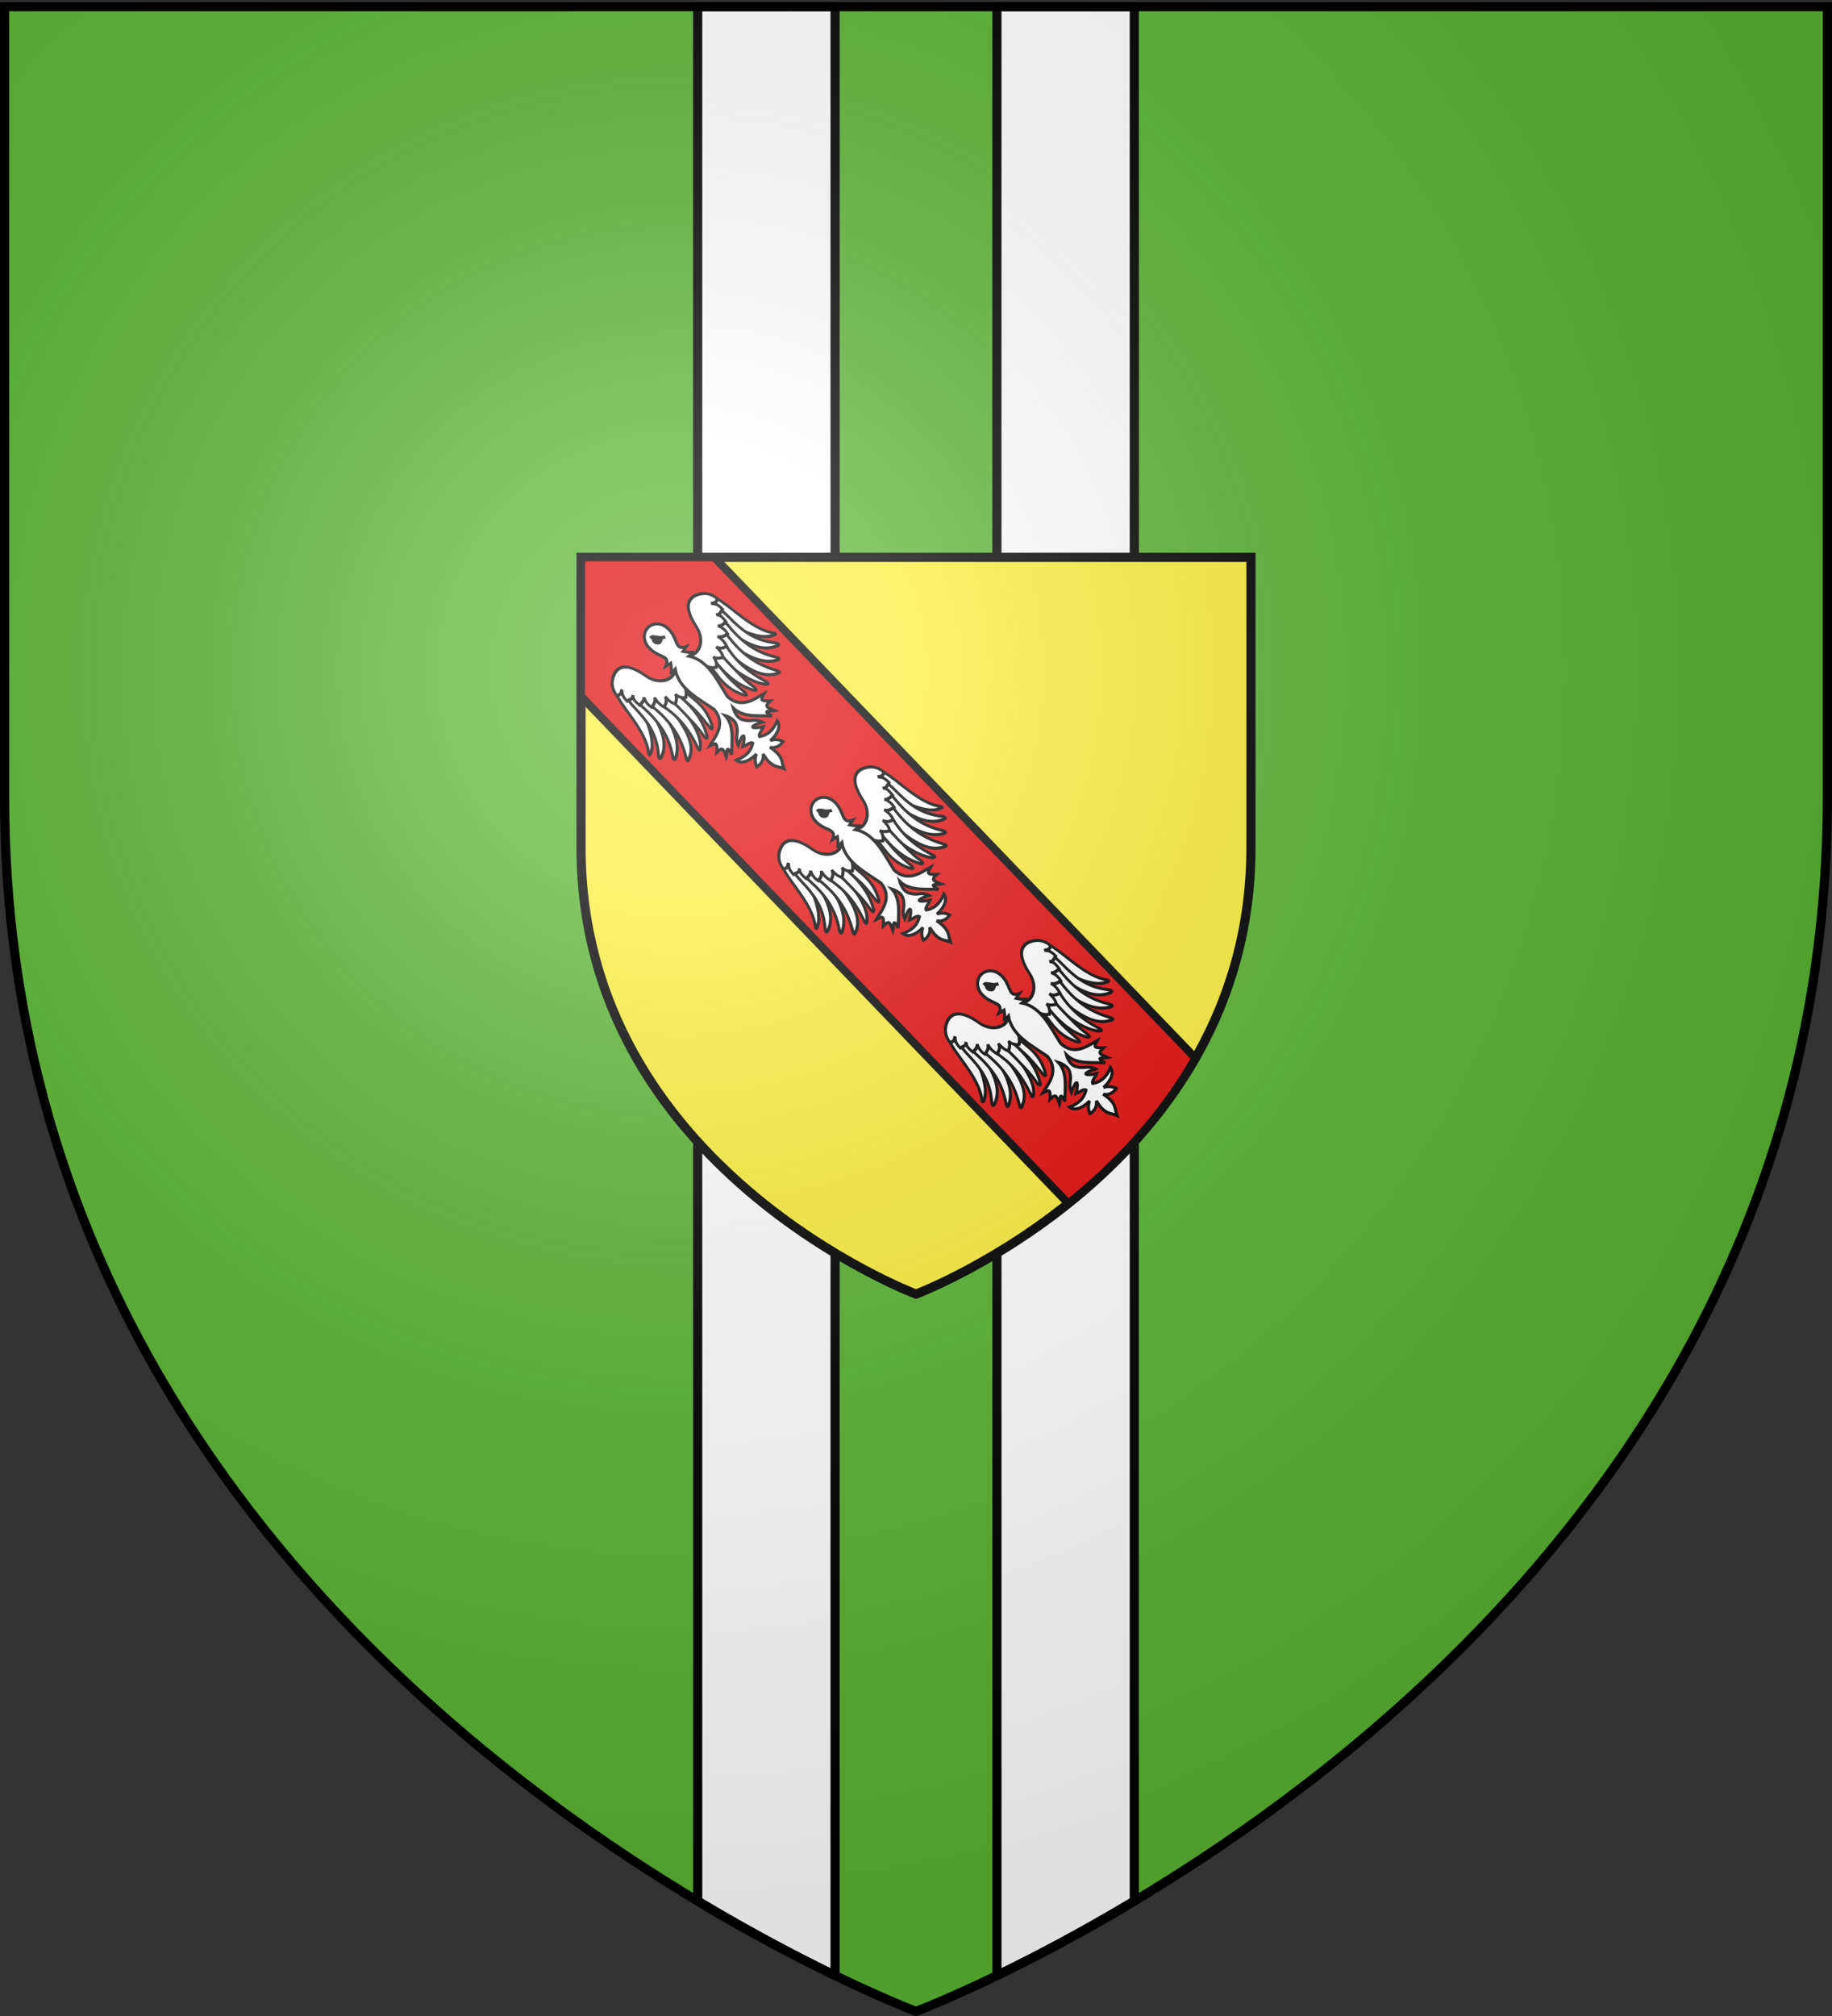 <svg xmlns="http://www.w3.org/2000/svg" xmlns:xlink="http://www.w3.org/1999/xlink" width="600" height="660" version="1.0"><rect width="100%" height="100%" fill="#333333" stroke="none"/><defs><radialGradient xlink:href="#a" id="c" cx="221.445" cy="226.331" r="300" fx="221.445" fy="226.331" gradientTransform="matrix(1.353 0 0 1.349 -77.63 -85.747)" gradientUnits="userSpaceOnUse"/><linearGradient id="a"><stop offset="0" style="stop-color:white;stop-opacity:.314"/><stop offset=".19" style="stop-color:white;stop-opacity:.251"/><stop offset=".6" style="stop-color:#6b6b6b;stop-opacity:.125"/><stop offset="1" style="stop-color:black;stop-opacity:.125"/></linearGradient></defs><g style="display:inline"><path d="M300 658.5s298.5-112.32 298.5-397.772V2.176H1.5v258.552C1.5 546.18 300 658.5 300 658.5z" style="fill:#5ab532;fill-opacity:1;fill-rule:evenodd;stroke:none;stroke-width:1px;stroke-linecap:butt;stroke-linejoin:miter;stroke-opacity:1"/><path d="M326.5 2.188V646.75c12.067-5.836 27.51-13.889 45-24.375V2.187h-45zM228.5 2.188v620.187c17.49 10.486 32.933 18.539 45 24.375V2.187h-45z" style="opacity:1;fill:#fff;fill-opacity:1;stroke:#000;stroke-width:3;stroke-linejoin:round;stroke-miterlimit:4;stroke-dasharray:none;stroke-opacity:1"/></g><g style="display:inline" transform="matrix(1.05 0 0 1.05 -45.074 -36.41)"><path d="M328.642 438.164s104.475-39.312 104.475-139.22v-90.493h-208.95v90.493c0 99.908 104.475 139.22 104.475 139.22z" style="fill:#fcef3c;fill-opacity:1;fill-rule:evenodd;stroke:#000;stroke-width:2.857;stroke-linecap:butt;stroke-linejoin:miter;stroke-miterlimit:4;stroke-dasharray:none;stroke-opacity:1"/><path d="M224.151 208.458v43.297l152.005 158.177c14.148-11.318 28.764-26.305 39.647-45.337l-150.056-156.15-41.596.013z" style="fill:#e20909;fill-opacity:1;stroke:#000;stroke-width:2.5;stroke-linejoin:round;stroke-miterlimit:4;stroke-dasharray:none;stroke-opacity:1"/><g id="b"><g style="stroke-width:10.05;stroke-miterlimit:4;stroke-dasharray:none"><path d="M64.753 130.195c-30.57 18.186-18.842 136.546-66.38 198.156-6.59 8.94-20.31 20.336-1.886 13.52C57.22 319.605 106.65 185.46 99.882 119.85c-5.265.003-14.913-.358-20.226.009-8.797 3.446-6.105 6.891-14.903 10.337z" style="fill:#fff;fill-opacity:1;fill-rule:evenodd;stroke:#000;stroke-width:10.05;stroke-linecap:butt;stroke-linejoin:miter;stroke-miterlimit:4;stroke-dasharray:none;stroke-opacity:1" transform="matrix(.062 -.059 .072 .075 273.494 297.659)"/><path d="M76.119 164.731c-7.352 12.734-7.879 33.016-8.16 47.917-.903 48.047-4.61 97.353-55.148 148.135-11.749 11.889-9.785 15.11 3.797 10.938 81.06-27.275 79.942-129.285 105.83-186.346-1.95-12.183-.825-24.016-8.719-31.72-5.233.578-10.455.547-15.695 1.492-8.37 4.384-13.536 5.2-21.905 9.584z" style="fill:#fff;fill-opacity:1;fill-rule:evenodd;stroke:#000;stroke-width:10.05;stroke-linecap:butt;stroke-linejoin:miter;stroke-miterlimit:4;stroke-dasharray:none;stroke-opacity:1" transform="matrix(.062 -.059 .072 .075 273.494 297.659)"/><path d="M91.595 194.577c-3.159 22.158.525 39.568.894 57.793.944 46.488-7.925 92.412-45.346 140.23-10.372 12.47-8.206 15.42 4.579 10.259 73.843-32.845 81.052-136.337 90.795-193.627-2.896-11.618-8.027-22.702-16.299-29.494-5.012.992-10.062 1.396-15.05 2.744-7.728 4.934-11.845 7.16-19.573 12.095z" style="fill:#fff;fill-opacity:1;fill-rule:evenodd;stroke:#000;stroke-width:10.05;stroke-linecap:butt;stroke-linejoin:miter;stroke-miterlimit:4;stroke-dasharray:none;stroke-opacity:1" transform="matrix(.062 -.059 .072 .075 273.494 297.659)"/><path d="M115.9 234.22c10.976 65.466 8.65 122.453-36.955 188.818-9.779 12.397-7.597 15.214 4.715 9.868 72.87-23.87 73.06-132.436 81.096-188.436-3.111-11.232-3.871-21.89-12.092-28.29-4.852 1.091-9.757 1.612-14.578 3.05L115.9 234.22z" style="fill:#fff;fill-opacity:1;fill-rule:evenodd;stroke:#000;stroke-width:10.05;stroke-linecap:butt;stroke-linejoin:miter;stroke-miterlimit:4;stroke-dasharray:none;stroke-opacity:1" transform="matrix(.062 -.059 .072 .075 273.494 297.659)"/><path d="M145.385 260.455c15.012 55.57 13.138 101.07-10.532 162.66-7.305 13.998-4.638 16.36 6.467 8.821 41.415-28.883 53.113-118.47 47.607-172.4-3.97-15.127-9.324-17.62-23.427-23.653-4.565 1.974-9.288 3.397-13.757 5.705-5.492 7.963-8.916 6.526-6.358 18.867z" style="fill:#fff;fill-opacity:1;fill-rule:evenodd;stroke:#000;stroke-width:10.05;stroke-linecap:butt;stroke-linejoin:miter;stroke-miterlimit:4;stroke-dasharray:none;stroke-opacity:1" transform="matrix(.062 -.059 .072 .075 273.494 297.659)"/><path d="M177.878 259.733c8.602 25.74 6.6 52.31 6.524 81.046-.055 21.311.027 43.802-4.9 68.04-5.816 22.334 5.082 18.525 9.785 8.441 30.113-43.94 31.462-95.718 26.351-151-.329-7.855 4.722-17.086-18.13-31.568-17.735 4.665-24.927 9.1-19.63 25.041z" style="fill:#fff;fill-opacity:1;fill-rule:evenodd;stroke:#000;stroke-width:10.05;stroke-linecap:butt;stroke-linejoin:miter;stroke-miterlimit:4;stroke-dasharray:none;stroke-opacity:1" transform="matrix(.062 -.059 .072 .075 273.494 297.659)"/><path d="M207.92 258.691c10.728 21.195 9.548 42.77 12.286 70.283 2.11 21.206-.937 46.28-3.376 70.893-3.516 22.81 4.206 16.516 10.592 7.404 39.845-66.349 6.106-104.47 14.663-158.702-4.382-9.942-7.91-23.271-29.16-7.13l-5.004 17.252z" style="fill:#fff;fill-opacity:1;fill-rule:evenodd;stroke:#000;stroke-width:10.05;stroke-linecap:butt;stroke-linejoin:miter;stroke-miterlimit:4;stroke-dasharray:none;stroke-opacity:1" transform="matrix(.062 -.059 .072 .075 273.494 297.659)"/><path d="M289.72 190.31c-27.501 52.036-99.653 28.874-111.944-25.44-17.956-79.347-58.478-77.644-84.068-67.718-21.95 8.514-37.906 23.431-41.978 49.233 13.746 9.08 18.711 2.338 28.213-2.004-7.585 8.55-15.145 11.38-15.35 35.77 28.439 6.72 20.69 4.391 30.65-.634-8.172 7.533-11.045 11.614-7.985 35.522 21.116.374 27.312-3.604 31.928-8.231-8.225 11.838-8.984 25.516-5.752 37.466 16.706-1.374 25.44-4.8 33.175-14.758-4.877 11.515-5.19 24.305.254 39.495 13.844-1.978 24.484-6.584 29.48-19.737-.982 17.231.958 28.616 8.712 36.906 10.013-4.397 21.7-11.502 24.527-21.338-1.09 13.167 11.089 25.809 18.649 29.153 9.76-5.926 20.85-14.743 23.868-28.005 20.713-22.69 15.824-22.662 55.8-14.525-3.335-18.006-9.912-46.141-18.18-61.155z" style="fill:#fff;fill-opacity:1;fill-rule:evenodd;stroke:#000;stroke-width:10.05;stroke-linecap:butt;stroke-linejoin:miter;stroke-miterlimit:4;stroke-dasharray:none;stroke-opacity:1" transform="matrix(.062 -.059 .072 .075 273.494 297.659)"/></g><g style="stroke-width:10.05;stroke-miterlimit:4;stroke-dasharray:none"><path d="M64.753 130.195c-30.57 18.186-18.842 136.546-66.38 198.156-6.59 8.94-20.31 20.336-1.886 13.52C62.327 322.16 106.65 185.46 99.882 119.85c-5.265.003-14.913-.358-20.226.009-8.797 3.446-6.105 6.891-14.903 10.337z" style="fill:#fff;fill-opacity:1;fill-rule:evenodd;stroke:#000;stroke-width:10.05;stroke-linecap:butt;stroke-linejoin:miter;stroke-miterlimit:4;stroke-dasharray:none;stroke-opacity:1" transform="matrix(-.062 .059 .072 .075 311.282 261.345)"/><path d="M76.119 164.731c-7.352 12.734-7.879 33.016-8.16 47.917-.903 48.047-4.61 97.353-55.148 148.135-11.749 11.889-9.785 15.11 3.797 10.938 81.06-27.275 79.942-129.285 105.83-186.346-1.95-12.183-.825-24.016-8.719-31.72-5.233.578-10.455.547-15.695 1.492-8.37 4.384-13.536 5.2-21.905 9.584z" style="fill:#fff;fill-opacity:1;fill-rule:evenodd;stroke:#000;stroke-width:10.05;stroke-linecap:butt;stroke-linejoin:miter;stroke-miterlimit:4;stroke-dasharray:none;stroke-opacity:1" transform="matrix(-.062 .059 .072 .075 311.282 261.345)"/><path d="M91.595 194.577c-3.159 22.158.525 39.568.894 57.793.944 46.488-7.925 92.412-45.346 140.23-10.372 12.47-8.206 15.42 4.579 10.259 73.843-32.845 81.052-136.337 90.795-193.627-2.896-11.618-8.027-22.702-16.299-29.494-5.012.992-10.062 1.396-15.05 2.744-7.728 4.934-11.845 7.16-19.573 12.095z" style="fill:#fff;fill-opacity:1;fill-rule:evenodd;stroke:#000;stroke-width:10.05;stroke-linecap:butt;stroke-linejoin:miter;stroke-miterlimit:4;stroke-dasharray:none;stroke-opacity:1" transform="matrix(-.062 .059 .072 .075 311.282 261.345)"/><path d="M115.9 234.22c10.976 65.466 8.65 122.453-36.955 188.818-9.779 12.397-7.597 15.214 4.715 9.868 74.147-28.977 73.06-132.436 81.096-188.436-3.111-11.232-3.871-21.89-12.092-28.29-4.852 1.091-9.757 1.612-14.578 3.05L115.9 234.22z" style="fill:#fff;fill-opacity:1;fill-rule:evenodd;stroke:#000;stroke-width:10.05;stroke-linecap:butt;stroke-linejoin:miter;stroke-miterlimit:4;stroke-dasharray:none;stroke-opacity:1" transform="matrix(-.062 .059 .072 .075 311.282 261.345)"/><path d="M145.385 260.455c15.012 55.57 13.138 101.07-10.532 162.66-7.305 13.998-4.638 16.36 6.467 8.821 38.862-37.819 53.113-118.47 47.607-172.4-3.97-15.127-9.324-17.62-23.427-23.653-4.565 1.974-9.288 3.397-13.757 5.705-5.492 7.963-8.916 6.526-6.358 18.867z" style="fill:#fff;fill-opacity:1;fill-rule:evenodd;stroke:#000;stroke-width:10.05;stroke-linecap:butt;stroke-linejoin:miter;stroke-miterlimit:4;stroke-dasharray:none;stroke-opacity:1" transform="matrix(-.062 .059 .072 .075 311.282 261.345)"/><path d="M177.878 259.733c8.602 25.74 6.6 52.31 6.524 81.046-.055 21.311.027 43.802-4.9 68.04-5.816 22.334 5.082 18.525 9.785 8.441 30.113-43.94 31.462-95.718 26.351-151-.329-7.855 4.722-17.086-18.13-31.568-17.735 4.665-24.927 9.1-19.63 25.041z" style="fill:#fff;fill-opacity:1;fill-rule:evenodd;stroke:#000;stroke-width:10.05;stroke-linecap:butt;stroke-linejoin:miter;stroke-miterlimit:4;stroke-dasharray:none;stroke-opacity:1" transform="matrix(-.062 .059 .072 .075 311.282 261.345)"/><path d="M207.92 258.691c10.728 21.195 9.548 42.77 12.286 70.283 2.11 21.206-.937 46.28-3.376 70.893-3.516 22.81 4.206 16.516 10.592 7.404 39.845-66.349 6.106-104.47 14.663-158.702-4.382-9.942-7.91-23.271-29.16-7.13l-5.004 17.252z" style="fill:#fff;fill-opacity:1;fill-rule:evenodd;stroke:#000;stroke-width:10.05;stroke-linecap:butt;stroke-linejoin:miter;stroke-miterlimit:4;stroke-dasharray:none;stroke-opacity:1" transform="matrix(-.062 .059 .072 .075 311.282 261.345)"/><path d="M289.72 190.31c-27.501 52.036-99.653 28.874-111.944-25.44-17.956-79.347-58.478-77.644-84.068-67.718-21.95 8.514-37.906 23.431-41.978 49.233 13.746 9.08 18.711 2.338 28.213-2.004-7.585 8.55-15.145 11.38-15.35 35.77 28.439 6.72 20.69 4.391 30.65-.634-8.172 7.533-11.045 11.614-7.985 35.522 21.116.374 27.312-3.604 31.928-8.231-8.225 11.838-8.984 25.516-5.752 37.466 16.706-1.374 25.44-4.8 33.175-14.758-4.877 11.515-5.19 24.305.254 39.495 13.844-1.978 24.484-6.584 29.48-19.737-.982 17.231.958 28.616 8.712 36.906 10.013-4.397 21.7-11.502 24.527-21.338-1.09 13.167 11.089 25.809 18.649 29.153 9.76-5.926 20.85-14.743 23.868-28.005 20.713-22.69 15.824-22.662 55.8-14.525-3.335-18.006-9.912-46.141-18.18-61.155z" style="fill:#fff;fill-opacity:1;fill-rule:evenodd;stroke:#000;stroke-width:10.05;stroke-linecap:butt;stroke-linejoin:miter;stroke-miterlimit:4;stroke-dasharray:none;stroke-opacity:1" transform="matrix(-.062 .059 .072 .075 311.282 261.345)"/></g><path d="M304.131 259.472c2.35-.001 4.787 2.137 4.405 5.994-.402 4.057-3.248 5.64.252 7.216l-1.865.4c.5.763 1.447 2.07 2.508 2.622l-2.217-.206c3.666 5.423 1.218 12.125-.062 18.457.484 6.285 6.199 6.666 9.401 7.567-1.884.64-3.058.618-.222 3.144-2.526-.018-2.524.302-1.158 3.327-.913-.496-3.209-3.689-1.889.583-2.908-3.142-7.236-6.074-7.338-10.743 0 0-1.82 3.172-.26 5.213 1.201 2.24 2.983 2.092 3.962 4.808-4.914-2.402-4.031-.613-.812 1.348-1.202.539-3.077.625-3.15 1.47 2.142 1.403 4.474 1.678 7.792.255-.4 2.682-4.086 3.254-6.17 3.117 1.186.566 2.249 1.496 2.802 3.116-1.71.397-3.373-.086-4.424-1.605.565 2.401.527 4.055-.02 5.412-.332.821-1.046 1.642-1.535 2.777-.489-1.135-1.203-1.956-1.534-2.777-.547-1.357-.586-3.01-.02-5.412-1.052 1.52-2.715 2.002-4.425 1.605.554-1.62 1.616-2.55 2.802-3.116-2.084.137-5.77-.435-6.17-3.117 3.319 1.423 5.65 1.148 7.792-.256-.072-.844-1.948-.93-3.15-1.47 3.22-1.96 4.102-3.75-.812-1.347.98-2.716 2.761-2.569 3.962-4.808 1.561-2.04-.26-5.213-.26-5.213-.101 4.669-4.43 7.601-7.338 10.743 1.32-4.272-.976-1.079-1.889-.583 1.366-3.025 1.369-3.345-1.157-3.327 2.835-2.526 1.662-2.505-.223-3.144 3.203-.9 8.918-1.282 9.401-7.567-1.28-6.332-3.727-13.034-.062-18.457l-2.217.206c1.062-.552 2.008-1.859 2.508-2.623l-1.865-.399c3.5-1.575.655-3.16.253-7.216-.382-3.857 2.055-5.995 4.404-5.994z" style="fill:#fff;fill-opacity:1;fill-rule:evenodd;stroke:#000;stroke-width:1;stroke-linecap:butt;stroke-linejoin:miter;stroke-miterlimit:4;stroke-dasharray:none;stroke-opacity:1" transform="rotate(-43.86 340.039 255.319) scale(.95)"/><g style="stroke-width:10.05;stroke-miterlimit:4;stroke-dasharray:none"><path d="M282.637 91.79c5.483.586 7.78-.601 12.433 3.717 8.4 9.206 14.09 15.79 20.014 19.19 3.74 2.145 6.608 3.708 9.514 5.424-1.215-.66-6.901-4.09-9.643-5.37-4.764-.656-15.59 8.01-22.359 4.48-10.9-5.688-14.837-17.385 2.152-23.572-.197-1.455-5.154-3.743-12.111-3.869z" style="fill:#fff;fill-opacity:1;fill-rule:evenodd;stroke:#000;stroke-width:10.05;stroke-linecap:butt;stroke-linejoin:miter;stroke-miterlimit:4;stroke-dasharray:none;stroke-opacity:1" transform="matrix(.062 -.059 .072 .075 273.645 297.513)"/><path d="M293.657 113.087c-3.766-1.501-5.433-5.401-3.72-8.705 1.711-3.303 6.728-5.76 9.923-3.264 3.057 2.388 5.388 5.458 3.721 8.705-1.658 3.23-5.925 4.705-9.66 3.364" style="fill:#000;fill-opacity:1;fill-rule:evenodd;stroke:#000;stroke-width:10.05;stroke-linecap:round;stroke-linejoin:round;stroke-miterlimit:4;stroke-dasharray:none;stroke-dashoffset:0;stroke-opacity:1" transform="matrix(.062 -.059 .072 .075 273.645 297.513)"/></g></g><use xlink:href="#b" width="600" height="660" transform="translate(-51.967 -54.078)"/><use xlink:href="#b" width="600" height="660" transform="translate(51.967 54.078)"/></g><path d="M300 658.5s298.5-112.32 298.5-397.772V2.176H1.5v258.552C1.5 546.18 300 658.5 300 658.5z" style="opacity:1;fill:url(#c);fill-opacity:1;fill-rule:evenodd;stroke:none;stroke-width:1px;stroke-linecap:butt;stroke-linejoin:miter;stroke-opacity:1"/><path d="M300 658.5S1.5 546.18 1.5 260.728V2.176h597v258.552C598.5 546.18 300 658.5 300 658.5z" style="opacity:1;fill:none;fill-opacity:1;fill-rule:evenodd;stroke:#000;stroke-width:3;stroke-linecap:butt;stroke-linejoin:miter;stroke-miterlimit:4;stroke-dasharray:none;stroke-opacity:1"/></svg>